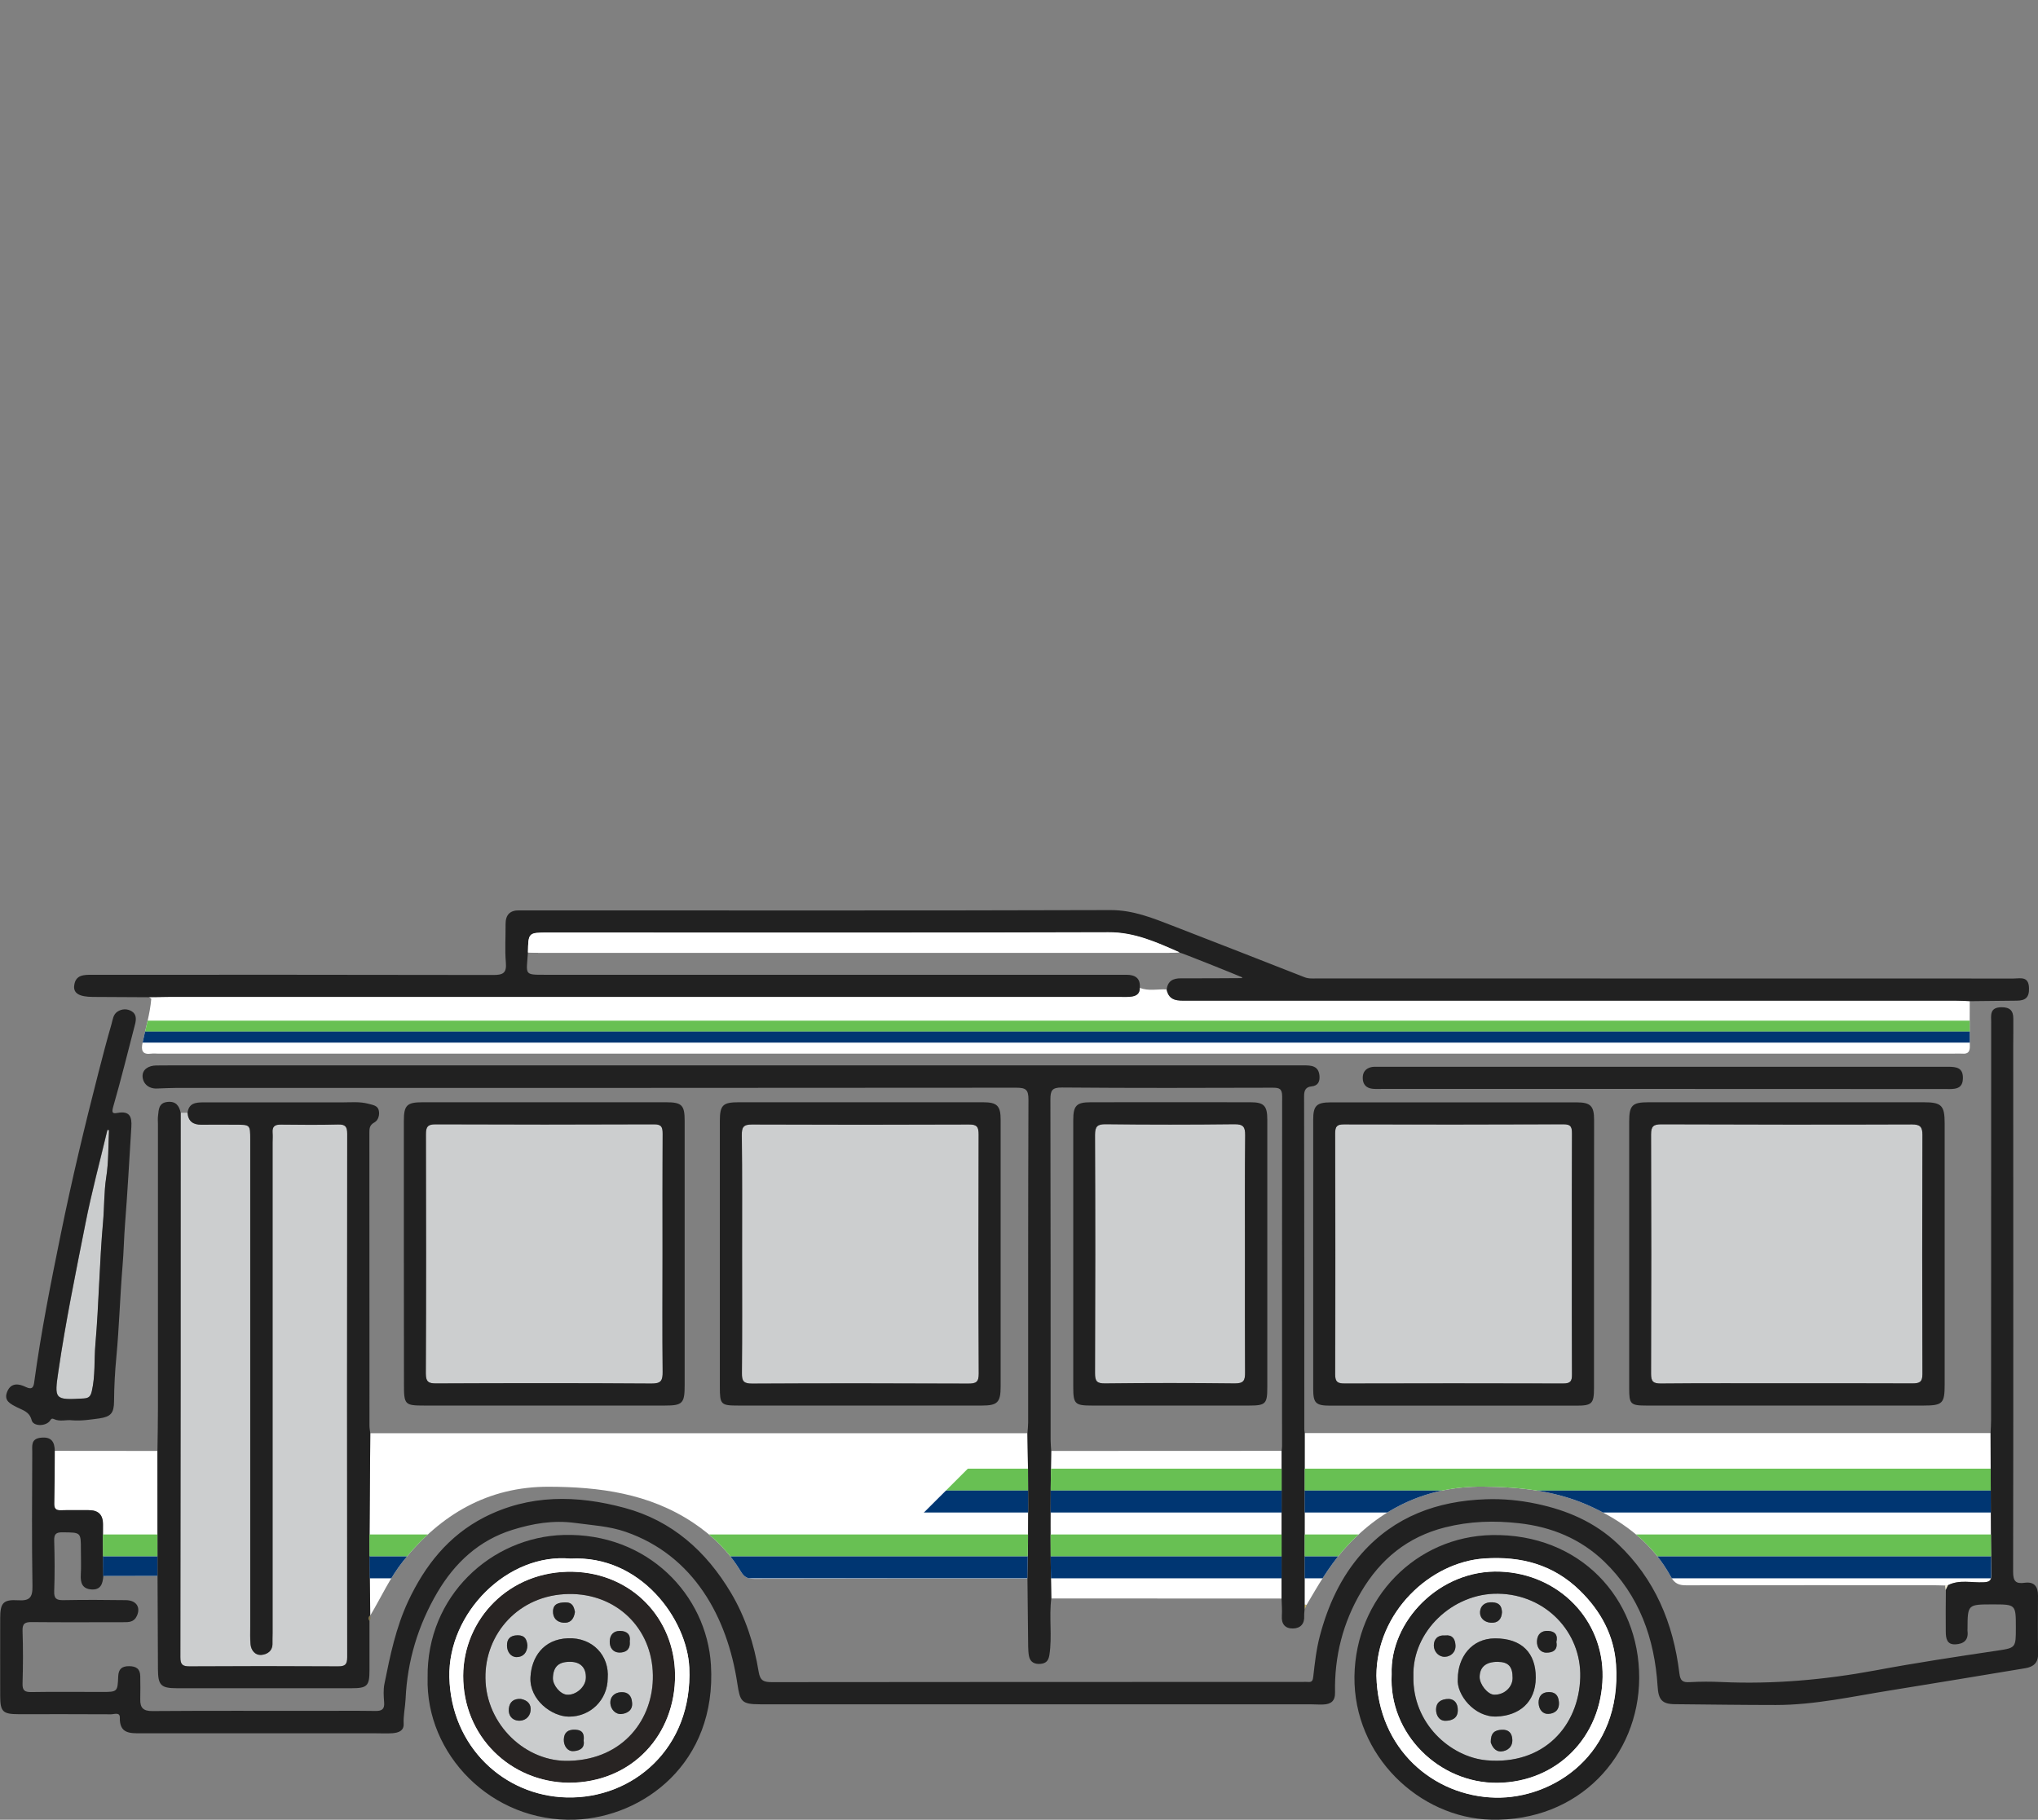 <?xml version="1.0" encoding="utf-8"?>
<!-- Generator: Adobe Illustrator 26.5.0, SVG Export Plug-In . SVG Version: 6.00 Build 0)  -->
<svg version="1.1" id="レイヤー_1" xmlns="http://www.w3.org/2000/svg" xmlns:xlink="http://www.w3.org/1999/xlink" x="0px"
	 y="0px" viewBox="0 0 201.55 180" style="enable-background:new 0 0 201.55 180;" xml:space="preserve">
<rect x="0" y="0" width="201.55" height="180" fill="#808080" stroke="none"/>
<style type="text/css">
	.st0{fill:#F4EFD7;}
	.st1{fill:#CFBD6C;}
	.st2{fill:#FFFFFF;}
	.st3{fill:#807448;}
	.st4{fill:#CACCCD;}
	.st5{fill:#CCCECF;}
	.st6{fill:#212121;}
	.st7{fill:#282423;}
	.st8{clip-path:url(#SVGID_00000134228951111030391660000013535691845159743380_);}
	.st9{fill:#68C053;}
	.st10{fill:#003672;}
	.st11{clip-path:url(#SVGID_00000037684661561758563030000003070262217757763245_);}
	.st12{clip-path:url(#SVGID_00000027584210001493578220000002339116250311763873_);}
	.st13{clip-path:url(#SVGID_00000098186343719069244780000001083490806672155806_);}
	.st14{clip-path:url(#SVGID_00000057863203009119325410000007997099071038773388_);}
</style>
<g>
	<path class="st0" d="M192.41,157.28c-0.02-0.15-0.03-0.3-0.05-0.45c0.09-0.01,0.19-0.02,0.28-0.03
		C192.56,156.96,192.49,157.12,192.41,157.28z"/>
	<path class="st1" d="M129.22,158.75c-0.07,0.15-0.13,0.3-0.2,0.45c0-0.16,0-0.31,0-0.47C129.08,158.73,129.15,158.74,129.22,158.75
		z"/>
	<g>
		<path class="st2" d="M196.86,141.75c0.02,4.68,0.02,9.36,0.06,14.05c0,0.6-0.25,0.69-0.77,0.72c-1.17,0.07-2.38-0.29-3.51,0.28
			c-0.09,0.01-0.19,0.02-0.28,0.03c-0.47-0.01-0.94-0.03-1.41-0.03c-8.07,0-16.13-0.01-24.2,0.01c-0.73,0-1.15-0.18-1.52-0.87
			c-1.72-3.16-4.42-5.26-7.63-6.8c-3.47-1.67-7.2-2.06-10.95-2.09c-5.58-0.04-10.21,2.16-13.89,6.39c-1.41,1.62-2.46,3.47-3.54,5.3
			c-0.07-0.01-0.14-0.02-0.2-0.02c0-5.66,0.01-11.32,0.01-16.97C151.64,141.75,174.25,141.75,196.86,141.75z"/>
		<path class="st2" d="M36.62,141.77c21.66,0,43.32,0,64.98,0c0.11,4.79,0.11,9.59,0,14.38c-9.01,0-18.03,0-27.04,0.02
			c-0.61,0-0.96-0.16-1.29-0.72c-1.19-1.98-2.8-3.56-4.73-4.84c-4.34-2.89-9.27-3.54-14.29-3.55c-5.97-0.01-10.66,2.73-14.35,7.32
			c-1.34,1.67-2.21,3.63-3.3,5.45c-0.02-2.52-0.07-5.04-0.07-7.57C36.56,148.76,36.6,145.26,36.62,141.77z"/>
		<path class="st2" d="M15.56,143.52c0,4.12,0,8.24,0.01,12.36c-1.79,0-3.58,0.01-5.37,0.01c-0.01-1.69-0.04-3.39-0.03-5.08
			c0.01-1.01-0.47-1.45-1.45-1.44c-0.9,0.01-1.8-0.02-2.7,0.01c-0.52,0.02-0.69-0.17-0.67-0.68c0.04-1.73,0.04-3.46,0.05-5.19
			C8.78,143.52,12.17,143.52,15.56,143.52z"/>
		<path class="st2" d="M194.8,99.02c-0.47-0.02-0.94-0.05-1.41-0.05c-25.33,0-50.66,0-75.99,0c-0.88,0-1.8,0.08-2.03-1.1
			c-0.88-0.05-1.78,0.19-2.65-0.16c0.01,0.61-0.39,0.81-0.9,0.86c-0.36,0.03-0.72,0.02-1.08,0.02c-31.32,0-62.64,0-93.97,0
			c-0.47,0-0.94,0.02-1.41,0.03c-0.08,0-0.17,0-0.25-0.01c-0.14,0-0.27,0-0.4,0c0.08,0.06,0.17,0.12,0.25,0.18
			c-0.12,1.48-0.56,2.9-0.86,4.35c-0.16,0.75-0.04,1.21,0.88,1.08c0.21-0.03,0.43,0,0.65,0c59.19,0,118.37,0,177.56,0
			c0.29,0,0.58-0.02,0.87,0c0.57,0.05,0.76-0.19,0.75-0.75C194.78,101.99,194.8,100.5,194.8,99.02z"/>
		<path class="st2" d="M116.66,94.2c-0.36,0.02-0.72,0.05-1.08,0.05c-20.76,0-41.53,0-62.29,0c-0.36,0-0.72-0.03-1.08-0.04
			c0.04-1.97,0.04-1.97,1.99-1.97c18.47,0,36.94,0.03,55.41-0.03C112.21,92.19,114.41,93.21,116.66,94.2z"/>
		<path class="st2" d="M126.74,158.12c-7.59,0-15.18-0.01-22.77-0.01c-0.11-4.86-0.1-9.72-0.01-14.59c7.6,0,15.19-0.01,22.79-0.01
			C126.75,148.39,126.75,153.25,126.74,158.12z"/>
		<path class="st2" d="M56.43,154.17c6.96-0.37,11.52,6.02,11.74,10.78c0.36,7.96-5.59,13.01-12.14,12.84
			c-6.2-0.16-11.43-5.04-11.59-11.89C44.29,159.53,50.21,153.59,56.43,154.17z M56.24,176.34c6.29,0,10.57-4.78,10.52-10.68
			c-0.05-5.61-4.31-10.05-10.09-10.19c-6.33-0.15-10.84,4.72-10.86,10.28C45.79,171.75,50.47,176.27,56.24,176.34z"/>
		<path class="st2" d="M136.12,165.75c0.02-6.29,5.33-11.25,10.7-11.6c3.62-0.24,6.8,0.61,9.43,3.18c2.05,2.01,3.37,4.41,3.57,7.32
			c0.59,8.92-6.24,13.29-11.95,13.16C141.78,177.67,136.28,173.03,136.12,165.75z M137.63,165.62c-0.31,5.88,4.71,10.79,10.47,10.73
			c5.92-0.07,10.29-4.58,10.39-10.47c0.1-5.66-4.33-10.19-10.11-10.42C142.37,155.21,137.44,160.4,137.63,165.62z"/>
	</g>
	<path class="st3" d="M36.58,159.8c0.09,0.19,0.08,0.37-0.04,0.53C36.42,160.15,36.39,159.97,36.58,159.8z"/>
	<path class="st4" d="M10.78,111.79c-0.08,1.56-0.03,3.14-0.27,4.68c-0.23,1.46-0.18,2.93-0.31,4.39c-0.36,4.04-0.41,8.1-0.76,12.14
		c-0.13,1.53,0,3.08-0.35,4.6c-0.13,0.54-0.31,0.7-0.83,0.73c-2.9,0.17-2.89,0.1-2.47-2.75c0.71-4.86,1.7-9.66,2.65-14.47
		c0.62-3.14,1.46-6.23,2.19-9.35C10.68,111.77,10.73,111.78,10.78,111.79z"/>
	<path class="st4" d="M56.32,174.17c-4.27,0.17-8.25-3.53-8.32-8.17c-0.06-4.37,3.28-8.26,8.24-8.33c4.68-0.07,8.25,3.35,8.32,8.02
		C64.63,170.04,61.65,174.02,56.32,174.17z M60.1,166.01c0.17-2.21-1.46-4.06-3.94-3.96c-2.43,0.09-3.6,1.89-3.7,3.86
		c-0.11,2.22,2.09,3.88,3.8,3.89C58.39,169.81,60.09,168.15,60.1,166.01z M51.51,168.05c-0.71-0.05-1.11,0.29-1.18,0.96
		c-0.07,0.68,0.32,1.15,0.95,1.19c0.59,0.04,1.12-0.32,1.2-0.98C52.55,168.55,52.15,168.17,51.51,168.05z M62.51,168.42
		c-0.04-0.67-0.39-1.07-1.08-1.04c-0.67,0.03-1.1,0.48-1.07,1.09c0.03,0.58,0.49,1.13,1.11,1.07
		C61.99,169.48,62.59,169.19,62.51,168.42z M56.86,159.45c-0.1-0.49-0.22-0.97-0.97-0.95c-0.64,0.02-1.17,0.13-1.2,0.87
		c-0.02,0.65,0.35,1.08,1.02,1.14C56.39,160.57,56.75,160.18,56.86,159.45z M62.28,162.35c0.11-0.66-0.27-1.02-0.97-1.03
		c-0.64,0-0.99,0.39-1.01,1.03c-0.02,0.64,0.34,1.09,0.92,1.11C61.8,163.48,62.37,163.23,62.28,162.35z M52.16,162.74
		c-0.07-0.56-0.23-0.99-0.97-0.98c-0.75,0.01-1.07,0.39-1.05,1.04c0.01,0.57,0.36,1.1,0.94,1.12
		C51.75,163.92,52.15,163.43,52.16,162.74z M57.72,172.18c0.07-0.62-0.06-1.05-0.82-1.08c-0.73-0.03-1.12,0.27-1.14,0.97
		c-0.02,0.61,0.34,1.16,0.9,1.15C57.13,173.21,57.87,173.04,57.72,172.18z"/>
	<path class="st4" d="M139.78,165.8c-0.13-4.43,3.89-8.23,8.38-8.16c4.68,0.07,8.24,3.78,8.12,8.27c-0.13,4.82-3.63,8.7-9.25,8.21
		C143.44,173.8,139.68,170.47,139.78,165.8z M144.17,166.05c-0.15,1.56,1.62,3.82,3.82,3.74c2.22-0.09,3.88-1.37,3.89-3.85
		c0.01-2.43-1.38-3.89-4.04-3.88C145.51,162.07,144.18,163.95,144.17,166.05z M143.31,168.05c-0.84-0.01-1.27,0.37-1.29,1.02
		c-0.01,0.55,0.28,1.14,0.91,1.14c0.59,0,1.23-0.21,1.24-1.02C144.18,168.51,143.87,168.1,143.31,168.05z M147.43,172.34
		c0.12,0.38,0.42,0.94,1.04,0.9c0.62-0.04,1.15-0.46,1.09-1.21c-0.05-0.61-0.36-0.97-1.06-0.93
		C147.82,171.14,147.42,171.4,147.43,172.34z M142.93,161.77c-0.76-0.06-1.14,0.38-1.13,1.02c0.02,0.62,0.52,1.13,1.11,1.1
		c0.56-0.03,1.08-0.45,1.03-1.16C143.9,162.1,143.62,161.69,142.93,161.77z M148.54,159.47c-0.03-0.62-0.27-0.95-0.98-0.98
		c-0.74-0.03-1.15,0.36-1.19,0.94c-0.04,0.6,0.41,1.05,1.08,1.08C148.15,160.55,148.5,160.16,148.54,159.47z M153.92,162.42
		c0.16-0.64-0.09-1.05-0.78-1.1c-0.7-0.05-1.11,0.34-1.14,1.01c-0.02,0.6,0.31,1.12,0.91,1.14
		C153.47,163.49,154.09,163.28,153.92,162.42z M152.16,168.42c0.02,0.7,0.43,1.14,0.97,1.11c0.59-0.03,1.11-0.35,1.04-1.18
		c-0.06-0.69-0.38-0.98-1-0.98C152.47,167.38,152.16,167.81,152.16,168.42z"/>
	<path class="st4" d="M54.68,165.98c0.03-1.15,0.58-1.64,1.8-1.6c0.96,0.03,1.49,0.62,1.46,1.6c-0.03,0.89-1,1.73-1.89,1.65
		C55.4,167.57,54.66,166.69,54.68,165.98z"/>
	<path class="st4" d="M148.12,164.38c1.06,0.01,1.48,0.47,1.47,1.62c-0.01,0.91-0.85,1.66-1.83,1.64c-0.63-0.02-1.44-1.02-1.43-1.76
		C146.34,164.89,146.96,164.37,148.12,164.38z"/>
	<path class="st5" d="M17.86,110.07c0.23,0,0.46,0,0.68,0c0.08,0.85,0.56,1.18,1.38,1.17c1.12-0.02,2.24,0,3.37,0
		c1.44,0,1.45,0,1.45,1.46c0,16.07,0,32.14,0,48.2c0,0.58-0.03,1.16,0.03,1.73c0.06,0.6,0.46,1.09,1.03,1.06
		c0.6-0.04,1.17-0.38,1.14-1.17c-0.01-0.33,0.01-0.65,0.01-0.98c0-16.18,0-32.35,0-48.53c0-0.33,0.02-0.65,0-0.98
		c-0.05-0.62,0.22-0.81,0.83-0.8c1.88,0.03,3.76,0.04,5.64-0.01c0.72-0.02,0.91,0.21,0.91,0.92c-0.02,17.26-0.02,34.52,0,51.79
		c0,0.74-0.24,0.9-0.93,0.89c-4.89-0.03-9.77-0.03-14.66,0c-0.7,0-0.92-0.17-0.91-0.9C17.86,145.97,17.86,128.02,17.86,110.07z"/>
	<path class="st5" d="M176.73,136.83c-4.16,0-8.32-0.02-12.48,0.02c-0.76,0.01-0.96-0.21-0.96-0.97c0.03-7.89,0.03-15.77,0-23.66
		c0-0.84,0.24-1.01,1.04-1.01c8.25,0.03,16.5,0.04,24.75,0.01c0.82,0,1.05,0.23,1.05,1.04c-0.02,7.89-0.03,15.77,0,23.66
		c0,0.82-0.31,0.93-1.02,0.92C184.98,136.82,180.86,136.83,176.73,136.83z"/>
	<path class="st5" d="M155.45,124c0,3.98-0.02,7.96,0.02,11.94c0.01,0.7-0.18,0.91-0.89,0.9c-7.2-0.03-14.4-0.02-21.6,0
		c-0.68,0-0.94-0.15-0.93-0.89c0.03-7.96,0.02-15.92,0-23.88c0-0.67,0.2-0.86,0.86-0.86c7.24,0.02,14.47,0.03,21.71-0.01
		c0.8,0,0.85,0.34,0.85,0.96C155.44,116.12,155.45,120.06,155.45,124z"/>
	<path class="st5" d="M65.52,123.98c0,3.91-0.03,7.81,0.02,11.72c0.01,0.87-0.16,1.17-1.1,1.16c-7.09-0.04-14.18-0.03-21.26-0.01
		c-0.77,0-1.06-0.13-1.06-0.99c0.04-7.88,0.03-15.77,0.01-23.65c0-0.73,0.16-1,0.95-0.99c7.2,0.03,14.39,0.03,21.59,0
		c0.77,0,0.87,0.29,0.87,0.94C65.5,116.09,65.52,120.04,65.52,123.98z"/>
	<path class="st5" d="M73.39,124.1c0-3.94,0.02-7.88-0.02-11.82c-0.01-0.77,0.14-1.07,1-1.06c7.16,0.03,14.32,0.03,21.48,0
		c0.8,0,0.94,0.27,0.94,0.99c-0.02,7.88-0.03,15.77,0.01,23.65c0,0.86-0.28,1-1.05,0.99c-7.12-0.03-14.25-0.03-21.37,0
		c-0.84,0-1.01-0.25-1-1.04C73.41,131.91,73.39,128,73.39,124.1z"/>
	<path class="st5" d="M123.12,124.02c0,3.91-0.02,7.81,0.02,11.72c0.01,0.79-0.12,1.12-1.03,1.11c-4.27-0.05-8.54-0.05-12.81,0
		c-0.83,0.01-1-0.23-1-1.02c0.03-7.85,0.03-15.7,0-23.55c0-0.87,0.24-1.08,1.08-1.07c4.23,0.04,8.47,0.05,12.7,0
		c0.88-0.01,1.07,0.26,1.07,1.1C123.1,116.21,123.12,120.12,123.12,124.02z"/>
	<g>
		<path class="st6" d="M196.86,141.75c0.02-0.43,0.05-0.87,0.05-1.3c0-13.1,0-26.21,0.01-39.31c0-0.69-0.18-1.49,1-1.51
			c0.87-0.01,1.19,0.36,1.19,1.13c0.01,0.9-0.01,1.81-0.01,2.71c0,17.34,0.02,34.68-0.01,52.01c0,0.94,0.27,1.2,1.14,1.08
			c0.93-0.13,1.32,0.36,1.32,1.25c-0.01,1.92-0.03,3.84,0.01,5.76c0.02,0.92-0.48,1.31-1.26,1.44c-4.44,0.74-8.88,1.47-13.32,2.19
			c-3.77,0.6-7.51,1.45-11.35,1.45c-3.33,0-6.66-0.05-9.99-0.08c-1.29-0.01-1.63-0.46-1.71-1.78c-0.3-4.73-1.82-9-5.29-12.34
			c-2.32-2.23-5.18-3.42-8.42-3.78c-2.48-0.28-4.87-0.2-7.31,0.41c-3.72,0.94-6.39,3.15-8.29,6.36c-1.81,3.06-2.66,6.4-2.59,9.96
			c0.02,0.88-0.42,1.17-1.17,1.2c-0.43,0.02-0.87-0.02-1.3-0.02c-18.13,0-36.27,0-54.4,0c-1.84,0-1.97-0.28-2.24-2.05
			c-0.98-6.53-4.29-12.67-11.05-15.01c-1.61-0.56-3.32-0.65-5.01-0.88c-2.17-0.29-4.17,0.06-6.17,0.68
			c-3.31,1.03-5.7,3.25-7.43,6.18c-1.91,3.25-2.98,6.78-3.15,10.57c-0.04,0.81-0.23,1.62-0.19,2.45c0.03,0.7-0.53,0.87-1.08,0.92
			c-0.54,0.04-1.09,0.01-1.63,0.01c-7.75,0-15.49,0-23.24,0c-1.11,0-2.16,0.05-2.12-1.56c0.01-0.56-0.56-0.32-0.87-0.32
			c-3.04-0.02-6.08-0.01-9.12-0.01c-1.59,0-1.84-0.25-1.84-1.81c-0.01-2.57,0-5.14,0-7.71c0-1.48,0.3-1.84,1.77-1.75
			c1.12,0.07,1.44-0.25,1.42-1.4c-0.07-4.41-0.04-8.83-0.02-13.25c0-0.62-0.15-1.33,0.86-1.43c1.04-0.11,1.35,0.41,1.37,1.31
			c-0.01,1.73-0.01,3.46-0.05,5.19c-0.01,0.51,0.15,0.7,0.67,0.68c0.9-0.03,1.8,0,2.7-0.01c0.98-0.01,1.46,0.43,1.45,1.44
			c-0.02,1.69,0.02,3.39,0.03,5.08c-0.06,0.75-0.25,1.39-1.19,1.32c-0.88-0.07-1.08-0.63-1.04-1.43c0.05-0.83,0.01-1.66,0.01-2.5
			c0-1.74,0-1.7-1.79-1.72c-0.67-0.01-0.87,0.16-0.85,0.84c0.05,1.66,0.06,3.33,0,4.99c-0.03,0.75,0.25,0.89,0.92,0.88
			c2.06-0.04,4.13-0.03,6.19,0c1.03,0.02,1.46,0.72,1.06,1.57c-0.29,0.63-0.82,0.61-1.36,0.61c-3,0-6.01,0.02-9.01-0.01
			c-0.67-0.01-0.96,0.12-0.93,0.87c0.06,1.74,0.05,3.48,0,5.21c-0.02,0.68,0.21,0.85,0.87,0.84c2.32-0.04,4.63-0.01,6.95-0.01
			c1.56,0,1.58,0,1.64-1.53c0.03-0.73,0.35-1.02,1.07-1.02c0.71,0,1.1,0.27,1.11,0.99c0.01,0.76,0.02,1.52,0,2.28
			c-0.02,0.84,0.29,1.18,1.2,1.17c5.47-0.04,10.93-0.02,16.4-0.02c1.88,0,3.77-0.02,5.65,0.01c0.66,0.01,0.92-0.18,0.87-0.85
			c-0.05-0.61-0.09-1.25,0.03-1.84c0.56-2.78,1.13-5.56,2.35-8.17c1.66-3.54,3.99-6.48,7.51-8.29c4.47-2.29,9.17-2.21,13.88-0.94
			c4.69,1.26,8.07,4.28,10.52,8.39c1.44,2.42,2.3,5.07,2.75,7.83c0.15,0.9,0.52,1.02,1.32,1.02c17.48-0.02,34.97-0.02,52.45-0.02
			c0.18,0,0.36-0.02,0.54,0c0.44,0.05,0.5-0.17,0.54-0.56c0.15-1.33,0.3-2.66,0.64-3.96c0.8-3.04,2.08-5.85,4.16-8.2
			c3.24-3.65,7.47-5.19,12.27-5.35c1.69-0.06,3.36,0.1,5.01,0.45c3,0.63,5.74,1.8,8.01,3.94c3.69,3.48,5.51,7.86,6.11,12.8
			c0.09,0.78,0.33,0.94,1.04,0.9c1.05-0.06,2.1-0.06,3.15-0.01c5.11,0.23,10.17-0.22,15.19-1.15c4.01-0.75,8.04-1.36,12.08-1.96
			c1.82-0.27,1.82-0.29,1.82-2.28c0-2.29,0-2.29-2.29-2.29c-2.48,0-2.48,0-2.49,2.42c0,0.07-0.01,0.15,0,0.22
			c0.11,0.88-0.37,1.27-1.18,1.31c-0.89,0.05-0.96-0.62-0.97-1.25c-0.02-1.37,0-2.75,0.01-4.13c0.08-0.16,0.15-0.32,0.23-0.48
			c1.13-0.57,2.34-0.22,3.51-0.28c0.52-0.03,0.78-0.12,0.77-0.72C196.88,151.11,196.87,146.43,196.86,141.75z"/>
		<path class="st6" d="M101.61,156.14c0.1-4.79,0.11-9.59,0-14.38c0.03-0.36,0.07-0.72,0.07-1.08c0-10.64-0.01-21.28,0.03-31.92
			c0-0.98-0.26-1.17-1.2-1.17c-27.68,0.03-55.36,0.02-83.05,0.02c-0.65,0-1.3,0.04-1.95,0.06c-0.82,0.03-1.37-0.49-1.41-1.18
			c-0.04-0.71,0.6-1.09,1.34-1.1c0.54-0.01,1.09-0.01,1.63-0.01c37.27,0,74.54,0,111.82,0c0.75,0,1.51,0.01,1.6,1.02
			c0.05,0.55-0.12,1-0.79,1.06c-0.56,0.06-0.73,0.38-0.73,0.95c0.02,11,0.02,22,0.02,33c0,0.11,0.03,0.21,0.04,0.32
			c0,5.66-0.01,11.32-0.01,16.97c0,0.16,0,0.31,0,0.47c-0.01,0.22-0.05,0.43-0.04,0.65c0.05,0.8-0.37,1.25-1.12,1.26
			c-0.76,0.01-1.15-0.44-1.09-1.25c0.04-0.57-0.02-1.16-0.03-1.73c0-4.87,0.01-9.74,0.01-14.6c0.01-0.14,0.04-0.29,0.04-0.43
			c0-11.54-0.01-23.08,0.01-34.62c0-0.77-0.28-0.86-0.93-0.86c-6.95,0.02-13.89,0.04-20.84-0.02c-1.01-0.01-1.15,0.31-1.15,1.21
			c0.03,11.22,0.02,22.43,0.02,33.65c0,0.36,0.04,0.72,0.06,1.08c-0.09,4.86-0.1,9.72,0.01,14.59c-0.24,1.86,0.1,3.74-0.19,5.6
			c-0.09,0.6-0.37,0.84-0.89,0.88c-0.56,0.05-1.01-0.16-1.13-0.77c-0.06-0.31-0.07-0.64-0.08-0.96
			C101.66,160.62,101.63,158.38,101.61,156.14z"/>
		<path class="st6" d="M36.62,141.77c-0.02,3.5-0.06,6.99-0.07,10.49c0,2.52,0.04,5.04,0.07,7.57c0,0-0.04-0.02-0.04-0.02
			c-0.19,0.16-0.16,0.35-0.04,0.53c0,1.63,0,3.26,0,4.89c0,1.53-0.23,1.76-1.77,1.76c-5.75,0-11.51,0-17.26,0
			c-1.6,0-1.88-0.29-1.89-1.88c-0.01-3.07-0.03-6.15-0.04-9.22c0-4.12,0-8.24-0.01-12.36c0.02-1.44,0.05-2.89,0.05-4.33
			c0-9.33,0-18.66,0-27.98c0-0.29-0.03-0.58,0.01-0.87c0.07-0.6,0.06-1.25,0.91-1.35c0.84-0.1,1.18,0.36,1.33,1.08
			c0,17.95,0,35.9-0.03,53.85c0,0.72,0.21,0.9,0.91,0.9c4.89-0.03,9.77-0.03,14.66,0c0.69,0,0.93-0.15,0.93-0.89
			c-0.02-17.26-0.02-34.52,0-51.79c0-0.71-0.19-0.94-0.91-0.92c-1.88,0.05-3.76,0.03-5.64,0.01c-0.6-0.01-0.88,0.18-0.83,0.8
			c0.03,0.32,0,0.65,0,0.98c0,16.18,0,32.35,0,48.53c0,0.33-0.02,0.65-0.01,0.98c0.03,0.79-0.54,1.13-1.14,1.17
			c-0.57,0.03-0.98-0.45-1.03-1.06c-0.05-0.57-0.03-1.15-0.03-1.73c0-16.07,0-32.14,0-48.2c0-1.46-0.01-1.46-1.45-1.46
			c-1.12,0-2.24-0.02-3.37,0c-0.82,0.01-1.31-0.32-1.38-1.17c0.11-0.97,0.81-1.04,1.57-1.04c4.59,0,9.18,0,13.77,0
			c0.85,0,1.69-0.09,2.55,0.14c0.44,0.12,0.89,0.17,1.01,0.62c0.12,0.45-0.03,1.01-0.42,1.22c-0.5,0.27-0.5,0.62-0.5,1.05
			c0,9.65,0,19.3,0.01,28.95C36.54,141.27,36.59,141.52,36.62,141.77z"/>
		<path class="st6" d="M176.52,139.03c-4.56,0-9.12,0-13.68,0c-1.6,0-1.72-0.14-1.72-1.71c0-8.79,0-17.59,0-26.38
			c0-1.6,0.3-1.91,1.89-1.91c9.08,0,18.16,0,27.25,0c1.75,0,2.06,0.32,2.06,2.08c0,8.61,0,17.22,0,25.83c0,1.89-0.2,2.09-2.12,2.09
			C185.64,139.03,181.08,139.03,176.52,139.03z M176.73,136.83c4.12,0,8.25-0.01,12.37,0.01c0.7,0,1.02-0.11,1.02-0.92
			c-0.03-7.89-0.03-15.77,0-23.66c0-0.8-0.23-1.04-1.05-1.04c-8.25,0.03-16.5,0.02-24.75-0.01c-0.79,0-1.04,0.18-1.04,1.01
			c0.03,7.89,0.03,15.77,0,23.66c0,0.76,0.2,0.97,0.96,0.97C168.41,136.81,172.57,136.83,176.73,136.83z"/>
		<path class="st6" d="M157.64,124.13c0,4.38,0,8.76,0,13.14c0,1.57-0.19,1.77-1.75,1.77c-8.11,0-16.21,0-24.32,0
			c-1.46,0-1.7-0.25-1.7-1.68c0-8.87,0-17.73,0-26.6c0-1.39,0.33-1.72,1.74-1.72c8.11,0,16.21,0,24.32,0c1.37,0,1.72,0.36,1.72,1.74
			C157.64,115.22,157.64,119.68,157.64,124.13z M155.45,124c0-3.94-0.01-7.89,0.01-11.83c0-0.63-0.05-0.97-0.85-0.96
			c-7.24,0.03-14.47,0.03-21.71,0.01c-0.66,0-0.86,0.19-0.86,0.86c0.02,7.96,0.02,15.92,0,23.88c0,0.74,0.25,0.89,0.93,0.89
			c7.2-0.02,14.4-0.02,21.6,0c0.72,0,0.9-0.2,0.89-0.9C155.44,131.96,155.45,127.98,155.45,124z"/>
		<path class="st6" d="M39.94,124.01c0-4.38,0-8.76,0-13.14c0-1.54,0.3-1.84,1.84-1.84c8.04,0,16.07,0,24.11,0
			c1.54,0,1.82,0.29,1.82,1.83c0,8.72,0,17.45,0,26.17c0,1.78-0.21,2-1.95,2c-7.93,0-15.86,0-23.78,0c-1.95,0-2.03-0.08-2.03-2.1
			C39.94,132.63,39.94,128.32,39.94,124.01z M65.52,123.98c0-3.94-0.01-7.88,0.01-11.83c0-0.66-0.1-0.95-0.87-0.94
			c-7.2,0.03-14.39,0.03-21.59,0c-0.79,0-0.95,0.26-0.95,0.99c0.02,7.88,0.03,15.77-0.01,23.65c0,0.86,0.29,1,1.06,0.99
			c7.09-0.03,14.18-0.04,21.26,0.01c0.94,0.01,1.11-0.29,1.1-1.16C65.49,131.79,65.52,127.88,65.52,123.98z"/>
		<path class="st6" d="M71.19,124.02c0-4.38,0-8.76,0-13.14c0-1.55,0.29-1.85,1.83-1.85c8.07,0,16.14,0,24.21,0
			c1.38,0,1.73,0.35,1.73,1.73c0,8.79,0,17.59,0,26.38c0,1.58-0.31,1.89-1.86,1.89c-8.03,0-16.07,0-24.1,0
			c-1.72,0-1.81-0.1-1.81-1.88C71.19,132.78,71.19,128.4,71.19,124.02z M73.39,124.1c0,3.91,0.02,7.81-0.02,11.72
			c-0.01,0.79,0.16,1.04,1,1.04c7.12-0.04,14.25-0.03,21.37,0c0.77,0,1.06-0.13,1.05-0.99c-0.04-7.88-0.03-15.77-0.01-23.65
			c0-0.72-0.14-1-0.94-0.99c-7.16,0.03-14.32,0.03-21.48,0c-0.86,0-1.01,0.29-1,1.06C73.41,116.22,73.39,120.16,73.39,124.1z"/>
		<path class="st6" d="M42.29,165.95c-0.12-8.11,6.33-13.92,13.45-14.12c8.3-0.23,14.15,5.93,14.57,12.86
			c0.58,9.74-6.72,15.05-13.42,15.3C48.58,180.29,42.08,173.49,42.29,165.95z M56.43,154.17c-6.22-0.58-12.14,5.36-11.99,11.74
			c0.16,6.85,5.39,11.73,11.59,11.89c6.55,0.17,12.5-4.88,12.14-12.84C67.95,160.19,63.39,153.8,56.43,154.17z"/>
		<path class="st6" d="M133.95,165.81c0.12-7.76,6.1-13.83,13.6-13.97c8.68-0.16,14.58,6.22,14.56,14.14
			c-0.03,7.69-5.96,14.23-14.66,14.01C140.39,179.82,133.85,173.69,133.95,165.81z M136.12,165.75c0.16,7.28,5.66,11.92,11.75,12.07
			c5.7,0.13,12.54-4.25,11.95-13.16c-0.19-2.91-1.51-5.31-3.57-7.32c-2.62-2.57-5.8-3.42-9.43-3.18
			C141.45,154.5,136.14,159.46,136.12,165.75z"/>
		<path class="st6" d="M7.15,140.49c-0.6-0.08-1.22,0.16-1.81-0.12c-0.29-0.14-0.32,0.09-0.46,0.24c-0.49,0.5-1.6,0.46-1.75-0.13
			c-0.21-0.84-0.86-0.98-1.43-1.27c-0.66-0.34-1.37-0.65-0.98-1.57c0.38-0.91,1.17-0.77,1.82-0.45c0.69,0.34,0.79-0.04,0.85-0.52
			c0.67-4.92,1.64-9.78,2.63-14.64c1.09-5.35,2.36-10.66,3.72-15.95c0.41-1.6,0.83-3.2,1.29-4.79c0.12-0.43,0.16-0.94,0.58-1.22
			c0.45-0.3,0.98-0.31,1.43-0.03c0.46,0.29,0.44,0.78,0.32,1.26c-0.71,2.72-1.38,5.46-2.16,8.16c-0.17,0.61-0.09,0.72,0.44,0.62
			c1.17-0.21,1.42,0.36,1.35,1.4c-0.2,3.18-0.37,6.37-0.62,9.55c-0.11,1.39-0.13,2.79-0.25,4.19c-0.25,3-0.33,6-0.61,8.99
			c-0.14,1.45-0.22,2.93-0.23,4.4c-0.01,1.17-0.32,1.52-1.45,1.69C8.93,140.42,8.05,140.56,7.15,140.49z M10.78,111.79
			c-0.05-0.01-0.1-0.02-0.16-0.03c-0.74,3.11-1.58,6.21-2.19,9.35c-0.95,4.81-1.94,9.61-2.65,14.47c-0.42,2.84-0.42,2.92,2.47,2.75
			c0.52-0.03,0.71-0.19,0.83-0.73c0.35-1.52,0.22-3.07,0.35-4.6c0.35-4.04,0.4-8.1,0.76-12.14c0.13-1.46,0.09-2.93,0.31-4.39
			C10.75,114.93,10.7,113.35,10.78,111.79z"/>
		<path class="st6" d="M164.45,107.71c-9.26,0-18.52,0-27.78,0c-0.33,0-0.65,0.02-0.98-0.02c-0.58-0.08-0.9-0.42-0.92-1.02
			c-0.02-0.59,0.26-0.97,0.82-1.11c0.2-0.05,0.43-0.04,0.65-0.04c18.81,0,37.62,0,56.42,0c0.84,0,1.52,0.09,1.46,1.22
			c-0.03,0.59-0.3,0.87-0.82,0.95c-0.32,0.05-0.65,0.03-0.97,0.03C183.04,107.71,173.74,107.71,164.45,107.71z"/>
		<path class="st6" d="M125.33,124.09c0,4.38,0,8.76,0,13.14c0,1.64-0.17,1.8-1.81,1.8c-5.18,0-10.35,0-15.53,0
			c-1.7,0-1.85-0.16-1.85-1.86c0-8.79,0-17.59,0-26.39c0-1.41,0.32-1.75,1.7-1.75c5.28-0.01,10.57-0.01,15.85,0
			c1.3,0,1.64,0.35,1.64,1.7C125.33,115.19,125.33,119.64,125.33,124.09z M123.12,124.02c0-3.91-0.02-7.81,0.02-11.72
			c0.01-0.83-0.18-1.11-1.07-1.1c-4.23,0.05-8.47,0.05-12.7,0c-0.84-0.01-1.08,0.2-1.08,1.07c0.04,7.85,0.03,15.7,0,23.55
			c0,0.79,0.17,1.03,1,1.02c4.27-0.05,8.54-0.05,12.81,0c0.92,0.01,1.04-0.32,1.03-1.11C123.11,131.84,123.12,127.93,123.12,124.02z
			"/>
		<path class="st7" d="M56.24,176.34c-5.77-0.08-10.45-4.59-10.43-10.59c0.02-5.55,4.53-10.43,10.86-10.28
			c5.78,0.14,10.04,4.57,10.09,10.19C66.82,171.56,62.53,176.34,56.24,176.34z M56.32,174.17c5.33-0.14,8.32-4.13,8.25-8.48
			c-0.07-4.67-3.64-8.09-8.32-8.02c-4.96,0.07-8.31,3.96-8.24,8.33C48.07,170.63,52.04,174.34,56.32,174.17z"/>
		<path class="st6" d="M137.63,165.62c-0.19-5.23,4.75-10.41,10.75-10.17c5.79,0.23,10.21,4.76,10.11,10.42
			c-0.1,5.89-4.47,10.4-10.39,10.47C142.34,176.41,137.32,171.5,137.63,165.62z M139.78,165.8c-0.11,4.67,3.66,8,7.25,8.32
			c5.62,0.49,9.12-3.38,9.25-8.21c0.12-4.49-3.44-8.2-8.12-8.27C143.68,157.57,139.65,161.37,139.78,165.8z"/>
		<path class="st6" d="M60.1,166.01c-0.02,2.14-1.71,3.8-3.84,3.79c-1.7-0.01-3.91-1.67-3.8-3.89c0.1-1.98,1.27-3.77,3.7-3.86
			C58.64,161.95,60.28,163.8,60.1,166.01z M54.68,165.98c-0.02,0.71,0.72,1.59,1.37,1.65c0.9,0.08,1.86-0.76,1.89-1.65
			c0.04-0.98-0.5-1.57-1.46-1.6C55.27,164.34,54.72,164.83,54.68,165.98z"/>
		<path class="st6" d="M51.51,168.05c0.64,0.12,1.04,0.5,0.96,1.17c-0.08,0.66-0.61,1.02-1.2,0.98c-0.62-0.04-1.02-0.51-0.95-1.19
			C50.39,168.34,50.8,168.01,51.51,168.05z"/>
		<path class="st6" d="M62.51,168.42c0.08,0.77-0.52,1.07-1.04,1.12c-0.62,0.06-1.08-0.49-1.11-1.07c-0.04-0.61,0.4-1.06,1.07-1.09
			C62.12,167.35,62.47,167.75,62.51,168.42z"/>
		<path class="st6" d="M56.86,159.45c-0.11,0.73-0.47,1.12-1.15,1.06c-0.66-0.06-1.04-0.49-1.02-1.14c0.03-0.74,0.56-0.85,1.2-0.87
			C56.64,158.48,56.76,158.96,56.86,159.45z"/>
		<path class="st6" d="M62.28,162.35c0.09,0.88-0.48,1.13-1.06,1.11c-0.58-0.02-0.94-0.47-0.92-1.11c0.02-0.64,0.37-1.03,1.01-1.03
			C62,161.32,62.39,161.69,62.28,162.35z"/>
		<path class="st6" d="M52.16,162.74c-0.01,0.7-0.41,1.18-1.08,1.17c-0.58-0.01-0.93-0.54-0.94-1.12c-0.02-0.65,0.3-1.03,1.05-1.04
			C51.93,161.75,52.09,162.18,52.16,162.74z"/>
		<path class="st6" d="M57.72,172.18c0.15,0.86-0.6,1.02-1.06,1.03c-0.55,0.01-0.92-0.54-0.9-1.15c0.02-0.7,0.41-1,1.14-0.97
			C57.67,171.13,57.79,171.57,57.72,172.18z"/>
		<path class="st6" d="M143.31,168.05c0.56,0.05,0.87,0.46,0.86,1.14c-0.01,0.82-0.65,1.02-1.24,1.02c-0.63,0-0.92-0.59-0.91-1.14
			C142.03,168.42,142.47,168.04,143.31,168.05z"/>
		<path class="st6" d="M147.43,172.34c-0.01-0.94,0.39-1.2,1.07-1.24c0.7-0.04,1.02,0.32,1.06,0.93c0.06,0.75-0.47,1.17-1.09,1.21
			C147.85,173.28,147.55,172.72,147.43,172.34z"/>
		<path class="st6" d="M142.93,161.77c0.69-0.08,0.97,0.33,1.01,0.95c0.05,0.71-0.47,1.13-1.03,1.16c-0.6,0.03-1.1-0.48-1.11-1.1
			C141.79,162.16,142.17,161.71,142.93,161.77z"/>
		<path class="st6" d="M148.54,159.47c-0.04,0.69-0.39,1.08-1.09,1.04c-0.66-0.04-1.12-0.48-1.08-1.08
			c0.04-0.58,0.45-0.97,1.19-0.94C148.27,158.52,148.51,158.85,148.54,159.47z"/>
		<path class="st6" d="M153.92,162.42c0.17,0.86-0.45,1.06-1.01,1.05c-0.6-0.01-0.94-0.54-0.91-1.14c0.03-0.68,0.44-1.06,1.14-1.01
			C153.83,161.37,154.08,161.78,153.92,162.42z"/>
		<path class="st6" d="M152.16,168.42c0-0.62,0.31-1.04,1.01-1.05c0.61,0,0.94,0.29,1,0.98c0.07,0.83-0.45,1.15-1.04,1.18
			C152.59,169.56,152.18,169.12,152.16,168.42z"/>
		<path class="st6" d="M144.17,166.05c0.01-2.1,1.34-3.98,3.67-3.99c2.66-0.01,4.05,1.45,4.04,3.88c-0.01,2.48-1.67,3.77-3.89,3.85
			C145.8,169.87,144.02,167.61,144.17,166.05z M148.12,164.38c-1.16-0.01-1.78,0.51-1.79,1.49c-0.01,0.74,0.8,1.74,1.43,1.76
			c0.98,0.03,1.82-0.72,1.83-1.64C149.6,164.85,149.18,164.39,148.12,164.38z"/>
		<path class="st6" d="M122.84,96.67L122.84,96.67l0,0.08c-2.01,0.01-4.03,0.03-6.04,0.02c-0.8-0.01-1.32,0.27-1.42,1.11
			c0.24,1.18,1.15,1.1,2.03,1.1c25.33,0,50.66,0,75.99,0c0.47,0,0.94,0.03,1.41,0.05c1.55-0.02,3.11-0.04,4.66-0.05
			c0.83-0.01,1.22-0.31,1.19-1.24c-0.03-1.22-0.86-0.95-1.53-0.95c-22.95-0.01-45.89-0.01-68.84-0.01c-0.43,0-0.86,0.05-1.28-0.12
			c-4.34-1.7-8.67-3.4-13.02-5.08c-1.99-0.77-3.93-1.57-6.18-1.56c-19.18,0.06-38.36,0.03-57.55,0.03c-0.29,0-0.58,0.01-0.87,0
			c-0.95-0.03-1.4,0.43-1.39,1.38c0.01,1.27-0.08,2.54,0.03,3.8c0.09,1.05-0.32,1.21-1.26,1.21c-13.21-0.03-26.42-0.02-39.63-0.02
			c-0.82,0-1.67-0.02-1.8,1.06c-0.1,0.78,0.51,1.12,1.83,1.13c1.85,0.01,3.69,0.02,5.54,0.03c0.13,0,1.59-0.03,2.06-0.03
			c31.32,0,62.64,0,93.97,0c0.36,0,0.73,0.02,1.08-0.02c0.51-0.05,0.91-0.25,0.9-0.86c0.09-0.98-0.46-1.31-1.33-1.31
			c-0.25,0-0.51,0-0.76,0c-18.93,0-37.85,0-56.78,0c-2.05,0-1.79,0-1.64-2.19c0.04-1.97,0.04-1.97,1.99-1.97
			c18.47,0,36.94,0.03,55.41-0.03c2.6-0.01,4.8,1.01,7.05,2C116.71,94.18,122.22,96.4,122.84,96.67z"/>
	</g>
	<g>
		<defs>
			<path id="SVGID_1_" d="M196.86,141.75c0.02,4.68,0.02,9.36,0.06,14.05c0,0.6-0.25,0.69-0.77,0.72c-1.17,0.07-2.38-0.29-3.51,0.28
				c-0.09,0.01-0.19,0.02-0.28,0.03c-0.47-0.01-0.94-0.03-1.41-0.03c-8.07,0-16.13-0.01-24.2,0.01c-0.73,0-1.15-0.18-1.52-0.87
				c-1.72-3.16-4.42-5.26-7.63-6.8c-3.47-1.67-7.2-2.06-10.95-2.09c-5.58-0.04-10.21,2.16-13.89,6.39c-1.41,1.62-2.46,3.47-3.54,5.3
				c-0.07-0.01-0.14-0.02-0.2-0.02c0-5.66,0.01-11.32,0.01-16.97C151.64,141.75,174.25,141.75,196.86,141.75z"/>
		</defs>
		<clipPath id="SVGID_00000062190440759639947280000004262130246712875649_">
			<use xlink:href="#SVGID_1_"  style="overflow:visible;"/>
		</clipPath>
		<g style="clip-path:url(#SVGID_00000062190440759639947280000004262130246712875649_);">
			<rect x="10.15" y="151.78" class="st9" width="186.79" height="2.17"/>
			<rect x="10.15" y="153.95" class="st10" width="186.79" height="2.17"/>
			<rect x="91.16" y="145.27" class="st9" width="105.78" height="2.17"/>
			<rect x="91.16" y="147.44" class="st10" width="105.78" height="2.17"/>
		</g>
	</g>
	<g>
		<defs>
			<path id="SVGID_00000148654872199472968020000000150840424601080456_" d="M15.56,143.52c0,4.12,0,8.24,0.01,12.36
				c-1.79,0-3.58,0.01-5.37,0.01c-0.01-1.69-0.04-3.39-0.03-5.08c0.01-1.01-0.47-1.45-1.45-1.44c-0.9,0.01-1.8-0.02-2.7,0.01
				c-0.52,0.02-0.69-0.17-0.67-0.68c0.04-1.73,0.04-3.46,0.05-5.19C8.78,143.52,12.17,143.52,15.56,143.52z"/>
		</defs>
		<clipPath id="SVGID_00000085238287722567976270000012720200807510759077_">
			<use xlink:href="#SVGID_00000148654872199472968020000000150840424601080456_"  style="overflow:visible;"/>
		</clipPath>
		<g style="clip-path:url(#SVGID_00000085238287722567976270000012720200807510759077_);">
			<rect x="10.15" y="151.78" class="st9" width="186.79" height="2.17"/>
			<rect x="10.15" y="153.95" class="st10" width="186.79" height="2.17"/>
			<rect x="91.16" y="145.27" class="st9" width="105.78" height="2.17"/>
			<rect x="91.16" y="147.44" class="st10" width="105.78" height="2.17"/>
		</g>
	</g>
	<g>
		<defs>
			<path id="SVGID_00000175322429474093670040000017798959463504306057_" d="M194.8,99.02c-0.47-0.02-0.94-0.05-1.41-0.05
				c-25.33,0-50.66,0-75.99,0c-0.88,0-1.8,0.08-2.03-1.1c-0.88-0.05-1.78,0.19-2.65-0.16c0.01,0.61-0.39,0.81-0.9,0.86
				c-0.36,0.03-0.72,0.02-1.08,0.02c-31.32,0-62.64,0-93.97,0c-0.47,0-0.94,0.02-1.41,0.03c-0.08,0-0.17,0-0.25-0.01
				c-0.14,0-0.27,0-0.4,0c0.08,0.06,0.17,0.12,0.25,0.18c-0.12,1.48-0.56,2.9-0.86,4.35c-0.16,0.75-0.04,1.21,0.88,1.08
				c0.21-0.03,0.43,0,0.65,0c59.19,0,118.37,0,177.56,0c0.29,0,0.58-0.02,0.87,0c0.57,0.05,0.76-0.19,0.75-0.75
				C194.78,101.99,194.8,100.5,194.8,99.02z"/>
		</defs>
		<clipPath id="SVGID_00000083079538583275902250000009459028561251157950_">
			<use xlink:href="#SVGID_00000175322429474093670040000017798959463504306057_"  style="overflow:visible;"/>
		</clipPath>
		<g style="clip-path:url(#SVGID_00000083079538583275902250000009459028561251157950_);">
			<rect x="10.15" y="100.96" class="st9" width="186.79" height="1.09"/>
			<rect x="10.15" y="102.04" class="st10" width="186.79" height="1.09"/>
		</g>
	</g>
	<path class="st2" d="M116.66,94.2c-0.36,0.02-0.72,0.05-1.08,0.05c-20.76,0-41.53,0-62.29,0c-0.36,0-0.72-0.03-1.08-0.04
		c0.04-1.97,0.04-1.97,1.99-1.97c18.47,0,36.94,0.03,55.41-0.03C112.21,92.19,114.41,93.21,116.66,94.2z"/>
	<g>
		<defs>
			<path id="SVGID_00000057868863672964347440000005829719626465465021_" d="M126.74,158.12c-7.59,0-15.18-0.01-22.77-0.01
				c-0.11-4.86-0.1-9.72-0.01-14.59c7.6,0,15.19-0.01,22.79-0.01C126.75,148.39,126.75,153.25,126.74,158.12z"/>
		</defs>
		<clipPath id="SVGID_00000104666193051069773560000006693939467882497426_">
			<use xlink:href="#SVGID_00000057868863672964347440000005829719626465465021_"  style="overflow:visible;"/>
		</clipPath>
		<g style="clip-path:url(#SVGID_00000104666193051069773560000006693939467882497426_);">
			<rect x="10.15" y="151.78" class="st9" width="186.79" height="2.17"/>
			<rect x="10.15" y="153.95" class="st10" width="186.79" height="2.17"/>
			<rect x="91.16" y="145.27" class="st9" width="105.78" height="2.17"/>
			<rect x="91.16" y="147.44" class="st10" width="105.78" height="2.17"/>
		</g>
	</g>
	<path class="st2" d="M56.43,154.17c6.96-0.37,11.52,6.02,11.74,10.78c0.36,7.96-5.59,13.01-12.14,12.84
		c-6.2-0.16-11.43-5.04-11.59-11.89C44.29,159.53,50.21,153.59,56.43,154.17z M56.24,176.34c6.29,0,10.57-4.78,10.52-10.68
		c-0.05-5.61-4.31-10.05-10.09-10.19c-6.33-0.15-10.84,4.72-10.86,10.28C45.79,171.75,50.47,176.27,56.24,176.34z"/>
	<path class="st2" d="M136.12,165.75c0.02-6.29,5.33-11.25,10.7-11.6c3.62-0.24,6.8,0.61,9.43,3.18c2.05,2.01,3.37,4.41,3.57,7.32
		c0.59,8.92-6.24,13.29-11.95,13.16C141.78,177.67,136.28,173.03,136.12,165.75z M137.63,165.62c-0.31,5.88,4.71,10.79,10.47,10.73
		c5.92-0.07,10.29-4.58,10.39-10.47c0.1-5.66-4.33-10.19-10.11-10.42C142.37,155.21,137.44,160.4,137.63,165.62z"/>
	<g>
		<defs>
			<path id="SVGID_00000049196749530757121660000005001584824576868999_" d="M36.62,141.77c21.66,0,43.32,0,64.98,0
				c0.11,4.79,0.11,9.59,0,14.38c-9.01,0-18.03,0-27.04,0.02c-0.61,0-0.96-0.16-1.29-0.72c-1.19-1.98-2.8-3.56-4.73-4.84
				c-4.34-2.89-9.27-3.54-14.29-3.55c-5.97-0.01-10.66,2.73-14.35,7.32c-1.34,1.67-2.21,3.63-3.3,5.45
				c-0.02-2.52-0.07-5.04-0.07-7.57C36.56,148.76,36.6,145.26,36.62,141.77z"/>
		</defs>
		<clipPath id="SVGID_00000020377724725988967270000003960471708906939018_">
			<use xlink:href="#SVGID_00000049196749530757121660000005001584824576868999_"  style="overflow:visible;"/>
		</clipPath>
		<g style="clip-path:url(#SVGID_00000020377724725988967270000003960471708906939018_);">
			<rect x="10.15" y="151.78" class="st9" width="186.79" height="2.17"/>
			<rect x="10.15" y="153.95" class="st10" width="186.79" height="2.17"/>
			<rect x="91.16" y="145.27" class="st9" width="105.78" height="2.17"/>
			<rect x="91.16" y="147.44" class="st10" width="105.78" height="2.17"/>
		</g>
	</g>
	<polygon class="st2" points="90.94,150.04 90.94,144.83 96.16,144.83 	"/>
</g>
</svg>
